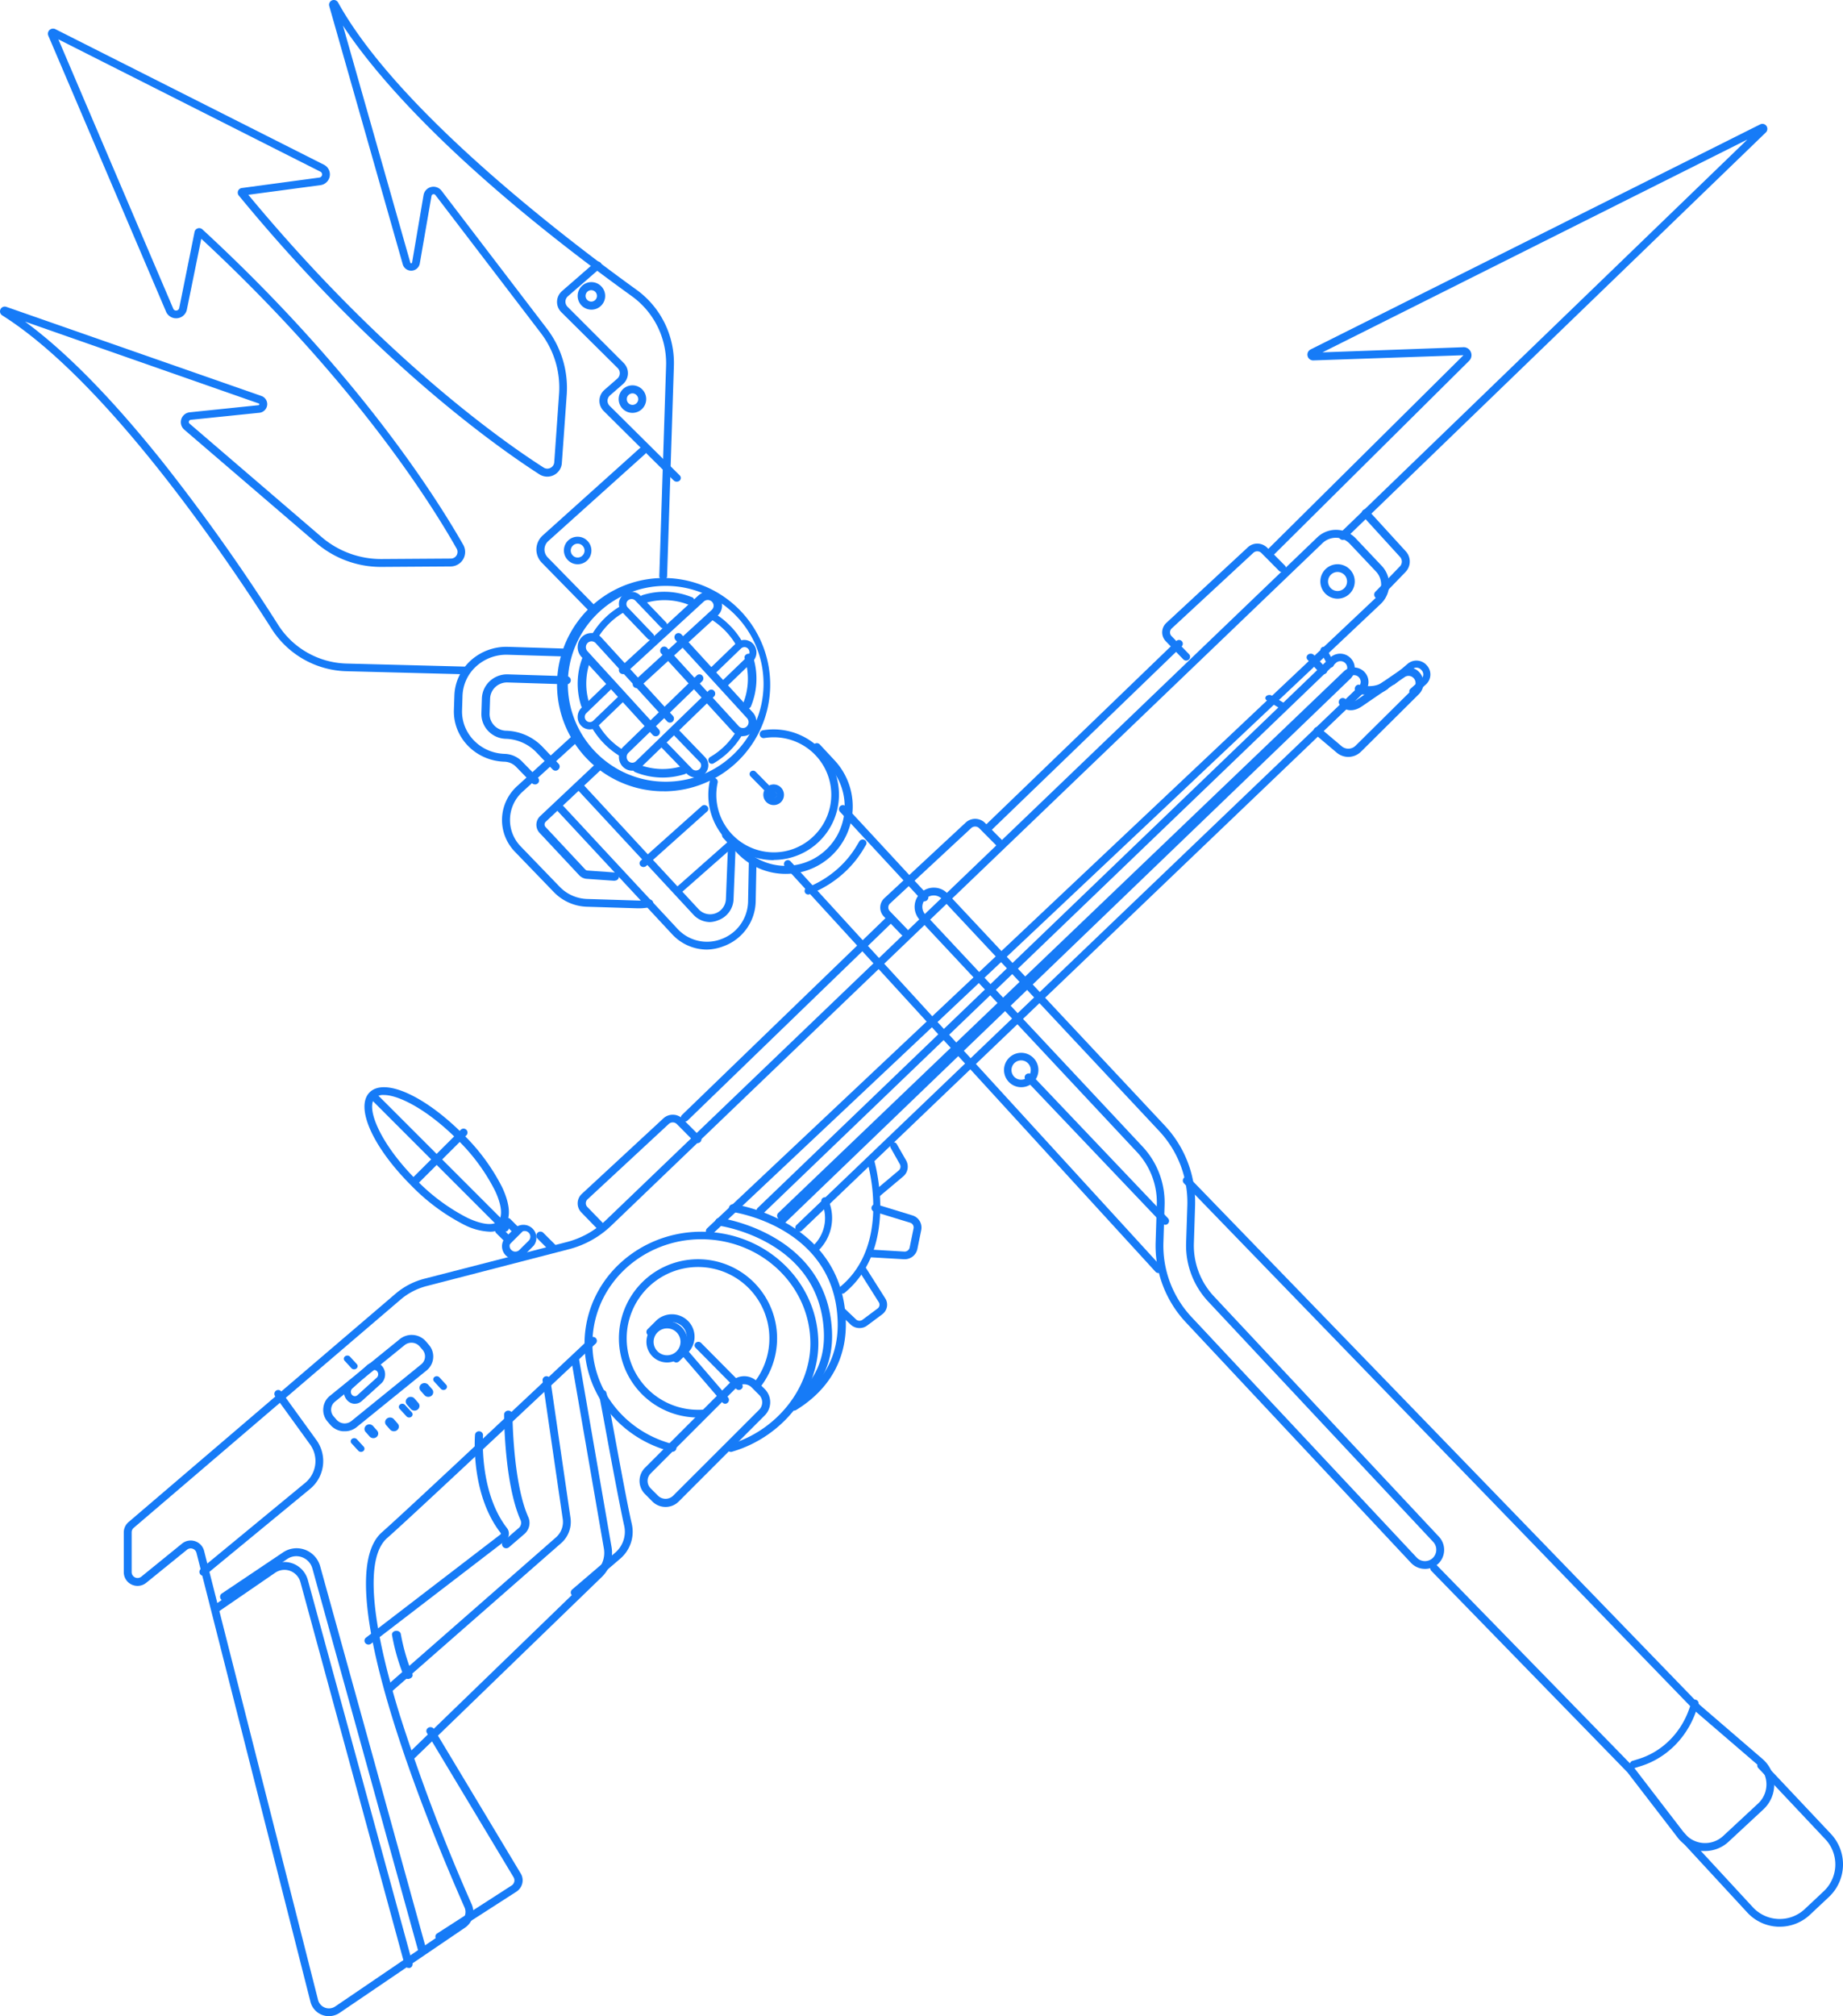 <svg width="268" height="293" fill="none" xmlns="http://www.w3.org/2000/svg"><path d="m67.517 97.989-17.223-.445a13.32 13.32 0 0 1-10.78-6.129C32.822 80.914 15.592 55.454.32 45.83a.69.69 0 0 1-.25-.883.694.694 0 0 1 .857-.35L38.01 57.543c.56.196.909.75.84 1.336a1.266 1.266 0 0 1-1.129 1.106l-9.968 1.024a.32.32 0 0 0-.181.563l19.186 16.467a13.304 13.304 0 0 0 8.748 3.202l10.042-.067a.967.967 0 0 0 .851-1.452c-3.819-6.753-15.046-24.537-37.13-45.023l-2.094 10.288a1.59 1.59 0 0 1-1.353 1.256 1.597 1.597 0 0 1-1.637-.862L7.036 5.209a.739.739 0 0 1 .183-.863.754.754 0 0 1 .884-.083l39.048 19.698a1.577 1.577 0 0 1-.568 2.949l-10.472 1.4c19.22 23.182 36.404 35.456 42.94 39.638a.977.977 0 0 0 .975.056.985.985 0 0 0 .568-.805l.703-9.944a13.057 13.057 0 0 0-2.66-8.864L63.318 28.35a.308.308 0 0 0-.335-.119.294.294 0 0 0-.238.259l-1.702 9.803a1.267 1.267 0 0 1-1.185 1.042 1.27 1.27 0 0 1-1.288-.912L47.877.881a.69.69 0 0 1 .406-.829.7.7 0 0 1 .876.305c8.708 15.758 33.221 34.415 43.354 41.72a13.133 13.133 0 0 1 5.48 11.098l-.987 30.547a.565.565 0 0 1-.568.563.565.565 0 0 1-.567-.563l.987-30.542a12.021 12.021 0 0 0-5.01-10.158c-26.322-18.96-37.504-32.506-41.98-39.305l9.797 34.443a.119.119 0 0 0 .137.095.119.119 0 0 0 .124-.112l1.668-9.804a1.458 1.458 0 0 1 1.095-1.159 1.47 1.47 0 0 1 1.51.529l15.317 20.04a14.176 14.176 0 0 1 2.893 9.624l-.71 9.944a2.104 2.104 0 0 1-1.17 1.731 2.136 2.136 0 0 1-2.097-.116c-6.637-4.277-24.184-16.787-43.683-40.486a.671.671 0 0 1-.129-.699.68.68 0 0 1 .572-.427l11.244-1.514a.464.464 0 0 0 .391-.365.45.45 0 0 0-.22-.484L8.488 5.715l16.73 39.198c.09.16.272.246.453.214a.453.453 0 0 0 .392-.366l2.23-11.064a.683.683 0 0 1 .46-.51.69.69 0 0 1 .674.144C52.024 54.154 63.466 72.348 67.37 79.19a2.09 2.09 0 0 1-.02 2.085 2.125 2.125 0 0 1-1.819 1.045l-10.047.067H55.4a14.433 14.433 0 0 1-9.406-3.478L26.807 62.45a1.433 1.433 0 0 1-.446-1.53 1.45 1.45 0 0 1 1.246-1.003l9.973-1.03a.124.124 0 0 0 .12-.118.118.118 0 0 0-.091-.141L3.644 46.742c6.002 4.407 12.753 11.29 20.105 20.513a282.989 282.989 0 0 1 16.696 23.547c2.15 3.39 5.858 5.5 9.894 5.628l17.19.444c.313 0 .567.252.567.563a.565.565 0 0 1-.568.563l-.01-.011ZM101.202 113a1.857 1.857 0 0 1-1.327-.557l-3.73-3.857a.504.504 0 0 1 .023-.729.546.546 0 0 1 .754.023l3.731 3.857a.766.766 0 0 0 1.066.031.721.721 0 0 0 .032-1.032l-3.73-3.856a.504.504 0 0 1 0-.727.54.54 0 0 1 .756 0l3.73 3.862c.331.339.508.793.492 1.259a1.73 1.73 0 0 1-.577 1.226c-.326.311-.762.49-1.22.5Zm-5.864-6a.578.578 0 0 1-.421-.192l-10.379-11.36a2.092 2.092 0 0 1 .088-2.892 1.962 1.962 0 0 1 2.822.09l10.38 11.359a.61.61 0 0 1 0 .853.574.574 0 0 1-.825-.03l-10.379-11.36a.812.812 0 0 0-1.169-.036.838.838 0 0 0-.257.6.872.872 0 0 0 .223.6l10.372 11.354a.612.612 0 0 1 .114.652.585.585 0 0 1-.54.362h-.03Zm12.695 0h-.071a1.96 1.96 0 0 1-1.392-.648l-10.385-11.35a.61.61 0 0 1-.163-.6.59.59 0 0 1 .445-.425.577.577 0 0 1 .573.21l10.384 11.344a.806.806 0 0 0 .585.27.754.754 0 0 0 .585-.228.866.866 0 0 0 .041-1.199l-10.39-11.351a.61.61 0 0 1 0-.846.578.578 0 0 1 .83 0l10.385 11.351c.366.395.561.925.538 1.469-.031 1.103-.913 1.979-1.989 1.979l.024.024Z" fill="#167BF7"/><path d="M94.572 92.999a.534.534 0 0 1-.386-.165l-3.7-3.862a1.738 1.738 0 0 1 .088-2.497 1.838 1.838 0 0 1 2.555.086l3.7 3.862c.146.13.204.33.152.516a.535.535 0 0 1-.92.19l-3.698-3.866a.763.763 0 0 0-1.037-.01.721.721 0 0 0-.057 1.011l3.7 3.862a.51.51 0 0 1 0 .733.536.536 0 0 1-.397.14ZM85.76 106h-.056a1.72 1.72 0 0 1-1.228-.569 1.805 1.805 0 0 1-.475-1.296 1.85 1.85 0 0 1 .552-1.271l3.86-3.72a.507.507 0 0 1 .732.027.543.543 0 0 1-.026.75l-3.859 3.719a.767.767 0 0 0 .202 1.232.717.717 0 0 0 .794-.126l3.864-3.72a.505.505 0 0 1 .727 0 .537.537 0 0 1 .153.377.537.537 0 0 1-.153.377l-3.864 3.72a1.724 1.724 0 0 1-1.222.5Z" fill="#167BF7"/><path d="M92.604 100a.605.605 0 0 1-.437-.181.577.577 0 0 1 .03-.831l11.334-10.382a.818.818 0 0 0 .011-1.148.865.865 0 0 0-1.173-.063L91.036 97.783a.608.608 0 0 1-.6.163.578.578 0 0 1-.215-1.017l11.328-10.388a2.086 2.086 0 0 1 1.997-.454c.7.207 1.234.765 1.401 1.462a1.974 1.974 0 0 1-.596 1.916L93.017 99.848a.609.609 0 0 1-.413.152Zm-.672 12a1.896 1.896 0 0 1-1.39-.605 2.027 2.027 0 0 1-.54-1.454c.014-.53.234-1.032.61-1.393l10.712-10.39a.556.556 0 0 1 .804.03c.212.236.2.605-.028.825l-10.717 10.39a.832.832 0 0 0-.25.585.833.833 0 0 0 .214.595.783.783 0 0 0 .562.259.723.723 0 0 0 .566-.223l10.559-10.231a.554.554 0 0 1 .799 0 .595.595 0 0 1 0 .83l-10.56 10.232a1.895 1.895 0 0 1-1.341.55Zm13.299-12a.508.508 0 0 1-.377-.165.541.541 0 0 1 .025-.758l3.872-3.734a.766.766 0 0 0 .185-.816.73.73 0 0 0-.661-.486.741.741 0 0 0-.517.203l-3.872 3.734a.509.509 0 0 1-.735 0 .545.545 0 0 1 0-.752l3.871-3.734c.345-.328.8-.505 1.269-.491a1.77 1.77 0 0 1 1.596 1.177c.252.69.075 1.467-.447 1.97l-3.872 3.734a.506.506 0 0 1-.337.118Z" fill="#167BF7"/><path d="M96.365 113a10.63 10.63 0 0 1-3.988-.783.595.595 0 0 1-.366-.469.684.684 0 0 1 .176-.6.47.47 0 0 1 .535-.106 9.61 9.61 0 0 0 6.606.248.465.465 0 0 1 .403.059.618.618 0 0 1 .25.377.718.718 0 0 1-.05.472.548.548 0 0 1-.322.292 10.61 10.61 0 0 1-3.244.51Zm7.132-2.001a.5.5 0 0 1-.482-.391.531.531 0 0 1 .244-.586 10.427 10.427 0 0 0 2.14-1.632 10.698 10.698 0 0 0 1.685-2.146.482.482 0 0 1 .684-.164.539.539 0 0 1 .156.72 11.764 11.764 0 0 1-4.195 4.157.477.477 0 0 1-.232.042ZM108.66 103a.887.887 0 0 1-.205-.027.608.608 0 0 1-.387-.269.46.46 0 0 1-.029-.426 9.61 9.61 0 0 0 .248-6.606c-.091-.283.104-.575.436-.653.331-.078.674.089.765.372.766 2.379.671 4.9-.274 7.232-.075.212-.295.362-.554.377Zm-1.169-9a.525.525 0 0 1-.458-.257 10.452 10.452 0 0 0-1.634-2.136 11.003 11.003 0 0 0-2.143-1.688.495.495 0 0 1-.241-.308.474.474 0 0 1 .064-.378.518.518 0 0 1 .324-.22.545.545 0 0 1 .394.062 11.895 11.895 0 0 1 2.351 1.846 11.178 11.178 0 0 1 1.79 2.344.481.481 0 0 1-.208.666.542.542 0 0 1-.239.069Zm-7.091-6.045a.579.579 0 0 1-.169-.03 9.579 9.579 0 0 0-6.553-.245c-.28.096-.573-.09-.656-.414-.083-.324.076-.665.356-.762 2.36-.753 4.86-.66 7.175.263.291.056.488.376.44.714-.048.338-.323.566-.614.51l.021-.036ZM86.492 93a.477.477 0 0 1-.262-.078.518.518 0 0 1-.218-.324.539.539 0 0 1 .065-.39 11.68 11.68 0 0 1 4.19-4.144.474.474 0 0 1 .377-.043.5.5 0 0 1 .295.25.54.54 0 0 1 .04.395.514.514 0 0 1-.238.31c-.78.441-1.5.988-2.144 1.626a10.935 10.935 0 0 0-1.685 2.134.491.491 0 0 1-.42.264Zm-1.352 10c-.29.008-.55-.155-.625-.395a10.56 10.56 0 0 1 .275-7.263c.121-.268.47-.406.787-.313.319.094.494.385.396.66a9.64 9.64 0 0 0-.25 6.633.466.466 0 0 1-.06.406.619.619 0 0 1-.379.25.632.632 0 0 1-.144.022Zm5.305 6.98a.537.537 0 0 1-.276-.08 11.784 11.784 0 0 1-4.1-4.147.492.492 0 0 1 .196-.687.538.538 0 0 1 .717.188c.432.752.958 1.452 1.565 2.083a10.902 10.902 0 0 0 2.206 1.739.49.49 0 0 1 .226.564.52.52 0 0 1-.508.36l-.026-.02Z" fill="#167BF7"/><path fill-rule="evenodd" clip-rule="evenodd" d="M96.062 114.989h.504V115a15.498 15.498 0 0 0 11.273-26.063 15.496 15.496 0 0 0-26.425 14.111 15.497 15.497 0 0 0 14.648 11.941Zm-13.49-15.498c-.065-7.813 6.182-14.216 13.993-14.345h.471c7.812.129 14.058 6.532 13.994 14.345-.065 7.813-6.416 14.112-14.23 14.112-7.812 0-14.164-6.299-14.228-14.112Z" fill="#167BF7"/><path d="M114.254 127a9.71 9.71 0 0 1-7.111-3.09l-1.985-2.132a.59.59 0 0 1 .027-.831.582.582 0 0 1 .826.026l1.985 2.133a8.54 8.54 0 0 0 12.123.39c3.455-3.26 3.629-8.721.388-12.197l-2.148-2.309a.59.59 0 0 1 .293-.975.582.582 0 0 1 .559.171l2.148 2.308a9.843 9.843 0 0 1 1.839 10.602 9.736 9.736 0 0 1-8.944 5.904Z" fill="#167BF7"/><path d="M112.521 125a9.528 9.528 0 0 1-7.415-3.533 9.467 9.467 0 0 1-1.887-7.976.583.583 0 0 1 1.14.244 8.334 8.334 0 0 0 1.561 6.899 8.38 8.38 0 0 0 6.311 3.229 8.27 8.27 0 0 0 6.002-2.273 8.332 8.332 0 0 0 1.789-9.777 8.38 8.38 0 0 0-8.857-4.557.576.576 0 1 1-.183-1.136 9.525 9.525 0 0 1 9.191 3.777 9.462 9.462 0 0 1 .798 9.88 9.518 9.518 0 0 1-8.467 5.195l.017.028Z" fill="#167BF7"/><path d="M112.477 116a.531.531 0 0 1-.375-.157l-2.963-3.017a.477.477 0 0 1-.117-.478.505.505 0 0 1 .374-.335.53.53 0 0 1 .492.142l2.963 3.017c.199.191.199.5 0 .691a.53.53 0 0 1-.374.137Z" fill="#167BF7"/><path fill-rule="evenodd" clip-rule="evenodd" d="M111.052 115.89a1.5 1.5 0 0 0 1.475 1.11c.369-.003.724-.142.998-.39.297-.276.469-.662.475-1.068a1.522 1.522 0 0 0-.406-1.067 1.499 1.499 0 0 0-2.542 1.415Zm1.054-.47a.431.431 0 1 1 .779.331.431.431 0 0 1-.779-.331Z" fill="#167BF7"/><path d="M92.902 132h-.215l-7.3-.226a7.003 7.003 0 0 1-4.846-2.124l-5.67-5.871c-2.614-2.721-2.471-6.982.319-9.533l7.788-7.093a.594.594 0 0 1 .821.025.552.552 0 0 1-.026.797l-7.794 7.094a5.518 5.518 0 0 0-.26 7.938l5.67 5.871a5.815 5.815 0 0 0 4.062 1.769l7.3.226a6.113 6.113 0 0 0 1.567-.152.58.58 0 0 1 .666.422.562.562 0 0 1-.393.671 7.104 7.104 0 0 1-1.689.186Zm5.634-2a.544.544 0 0 1-.498-.322.488.488 0 0 1 .128-.555l7.905-6.986a.58.58 0 0 1 .783.031.497.497 0 0 1-.033.734l-7.905 6.96a.562.562 0 0 1-.38.138Zm-4.963-4a.573.573 0 0 1-.408-.165.52.52 0 0 1-.165-.378.52.52 0 0 1 .165-.378l8.879-7.934a.573.573 0 0 1 .793.026.515.515 0 0 1 0 .751l-8.878 7.934a.576.576 0 0 1-.386.144Z" fill="#167BF7"/><path d="M89.373 128h-.04l-3.947-.277a1.67 1.67 0 0 1-1.177-.543l-5.746-6.141a1.727 1.727 0 0 1 .077-2.431l7.892-7.433a.587.587 0 0 1 .836 0 .59.59 0 0 1-.03.831l-7.893 7.428a.544.544 0 0 0 0 .767l5.747 6.141a.486.486 0 0 0 .37.171l3.97.283a.59.59 0 0 1-.041 1.18l-.018.024Z" fill="#167BF7"/><path d="M103.22 134a3.315 3.315 0 0 1-2.44-1.126l-16.63-17.925a.57.57 0 0 1-.126-.549.56.56 0 0 1 .406-.385.551.551 0 0 1 .532.163l16.63 17.959a2.275 2.275 0 0 0 2.486.583 2.32 2.32 0 0 0 1.482-2.103l.328-8.332a.56.56 0 0 1 .556-.563.56.56 0 0 1 .556.563l-.328 8.326a3.375 3.375 0 0 1-2.223 3.119c-.39.164-.806.255-1.229.27Zm-22.428-22a.602.602 0 0 1-.436-.182l-2.328-2.448a6.424 6.424 0 0 0-4.481-2.001 3.679 3.679 0 0 1-2.554-1.135 3.578 3.578 0 0 1-.991-2.584l.071-2.159c.072-1.99 1.76-3.549 3.778-3.49l8.57.271c.33.01.589.281.579.606a.593.593 0 0 1-.615.571l-8.576-.27a2.485 2.485 0 0 0-1.766.657 2.416 2.416 0 0 0-.776 1.696l-.072 2.154c-.02.644.22 1.271.667 1.741a2.48 2.48 0 0 0 1.72.765 7.63 7.63 0 0 1 5.318 2.354l2.327 2.448a.582.582 0 0 1-.03.829.596.596 0 0 1-.405.177Z" fill="#167BF7"/><path d="M77.792 113.994a.605.605 0 0 1-.434-.177l-2.316-2.379a2.45 2.45 0 0 0-1.71-.743c-4.18-.137-7.458-3.505-7.328-7.531l.071-2.098c.063-1.936.924-3.767 2.39-5.092a7.746 7.746 0 0 1 5.431-1.97l8.528.263c.328.01.586.273.576.589a.585.585 0 0 1-.612.555l-8.534-.258a6.532 6.532 0 0 0-4.582 1.662 6.054 6.054 0 0 0-2.015 4.296l-.066 2.093c-.11 3.399 2.66 6.241 6.188 6.353a3.681 3.681 0 0 1 2.536 1.104l2.316 2.378c.16.167.203.409.11.617a.596.596 0 0 1-.543.344l-.006-.006ZM102.801 138a6.935 6.935 0 0 1-5.097-2.264L81.16 117.951a.56.56 0 0 1 0-.786.549.549 0 0 1 .785 0l16.543 17.785a5.837 5.837 0 0 0 6.441 1.511 5.986 5.986 0 0 0 2.012-1.254 5.978 5.978 0 0 0 1.842-4.176l.11-5.631c0-.308.248-.558.553-.558.305 0 .553.25.553.558l-.111 5.642a7.092 7.092 0 0 1-4.589 6.439 7.173 7.173 0 0 1-2.499.519ZM98.4 70a.612.612 0 0 1-.433-.176l-10.169-10.08c-.884-.884-.837-2.266.107-3.096l1.857-1.618c.466-.414.49-1.099.054-1.54l-8.194-8.12c-.876-.889-.82-2.267.125-3.092l4.732-4.115A.615.615 0 0 1 86.9 38c.158 0 .31.059.42.163.23.214.23.56 0 .775l-4.732 4.11c-.466.414-.49 1.1-.054 1.54l8.146 8.148c.885.885.837 2.267-.106 3.097l-1.858 1.618c-.226.198-.36.47-.372.759-.009.29.106.57.319.781L98.825 69.07a.531.531 0 0 1 .175.39.531.531 0 0 1-.175.391.618.618 0 0 1-.426.149Z" fill="#167BF7"/><path d="M86.12 89a.601.601 0 0 1-.43-.175l-6.888-7.032a2.752 2.752 0 0 1-.8-2.025c.025-.75.362-1.459.935-1.97l14.071-12.645a.608.608 0 0 1 .574-.129.575.575 0 0 1 .403.412.55.55 0 0 1-.17.54L79.742 78.62a1.66 1.66 0 0 0-.564 1.184c-.015.451.158.889.481 1.217l6.889 7.032a.545.545 0 0 1 .108.608.59.59 0 0 1-.537.339Z" fill="#167BF7"/><path fill-rule="evenodd" clip-rule="evenodd" d="M83.936 82h.065a1.981 1.981 0 0 0 1.835-1.2 1.999 1.999 0 0 0-.383-2.166 1.948 1.948 0 0 0-1.388-.632 1.981 1.981 0 0 0-1.889 1.168 2 2 0 0 0 .373 2.198c.358.39.859.619 1.387.632Zm-.619-2.719a.988.988 0 0 1 .684-.269h.03a.989.989 0 0 1 .698.32.998.998 0 0 1-.044 1.418.988.988 0 0 1-1.413-.045.998.998 0 0 1 .045-1.424Zm.746-35.785A1.997 1.997 0 0 0 85.996 45a1.99 1.99 0 0 0 1.84-1.2 1.997 1.997 0 0 0-.382-2.166 1.993 1.993 0 0 0-2.417-.388c-.8.44-1.2 1.365-.974 2.25Zm1.348-1.1a.807.807 0 0 1 .585-.223.83.83 0 0 1 .585.258.84.84 0 0 1-.035 1.173.827.827 0 0 1-1.17-.035.831.831 0 0 1 .035-1.173ZM91.935 60H92a2 2 0 1 0-.065 0Zm-.522-2.605a.816.816 0 0 1 .587-.229h-.006c.228.01.442.111.592.282.146.16.226.37.223.587a.833.833 0 0 1-1.438.544.822.822 0 0 1-.222-.597.804.804 0 0 1 .264-.587Z" fill="#167BF7"/><path d="M168.442 185a.563.563 0 0 1-.416-.181l-53.874-58.865a.57.57 0 0 1 .028-.805.556.556 0 0 1 .791.034l53.863 58.865a.57.57 0 0 1 0 .805.584.584 0 0 1-.392.147Zm79.504 84h-.412a5.011 5.011 0 0 1-3.559-1.926l-7.324-9.514-28.513-29.27a.566.566 0 0 1 .273-.944.576.576 0 0 1 .551.156l28.61 29.327 7.313 9.514a3.869 3.869 0 0 0 5.693.47l5.07-4.709a3.792 3.792 0 0 0 1.219-2.857 3.799 3.799 0 0 0-1.328-2.809l-9.155-7.87-74.215-76.599a.564.564 0 0 1 0-.804.576.576 0 0 1 .807 0l74.209 76.616 9.104 7.836a4.924 4.924 0 0 1 1.71 3.632 4.924 4.924 0 0 1-1.567 3.694l-5.07 4.708a5.02 5.02 0 0 1-3.416 1.349ZM134.457 131a.558.558 0 0 1-.414-.181l-11.875-12.822a.59.59 0 0 1 0-.828.558.558 0 0 1 .8 0l11.875 12.823c.157.168.2.416.112.63a.57.57 0 0 1-.52.355l.022.023Z" fill="#167BF7"/><path d="M237.601 256.995c-.289.042-.555-.171-.596-.478-.04-.307.161-.591.449-.634l.904-.283c3.32-1.054 5.993-3.688 7.234-7.13l.397-1.111c.103-.287.404-.432.674-.323.27.109.405.43.303.717l-.397 1.112c-1.364 3.756-4.286 6.629-7.913 7.779l-.909.284a.472.472 0 0 1-.146.067ZM117.552 130a.542.542 0 0 1-.539-.407.51.51 0 0 1 .309-.583l.455-.197c2.921-1.258 5.333-3.374 6.876-6.032l.313-.518a.572.572 0 0 1 .755-.194.506.506 0 0 1 .206.712l-.308.519c-1.667 2.839-4.259 5.095-7.391 6.436l-.456.197a.575.575 0 0 1-.22.067Zm141.251 150h-.236a6.404 6.404 0 0 1-4.494-2.071l-9.969-10.792a.563.563 0 0 1 .809-.765l9.969 10.792a5.327 5.327 0 0 0 3.724 1.712c1.42.05 2.8-.469 3.836-1.442l2.753-2.583a5.344 5.344 0 0 0 .23-7.568l-9.768-10.364a.563.563 0 0 1 .815-.771l9.767 10.359a6.482 6.482 0 0 1-.275 9.16l-2.752 2.583a6.411 6.411 0 0 1-4.409 1.75Z" fill="#167BF7"/><path fill-rule="evenodd" clip-rule="evenodd" d="M205.177 227.122a2.779 2.779 0 0 0 2.03.877 2.771 2.771 0 0 0 1.905-.719 2.795 2.795 0 0 0 .124-3.963l-32.709-34.92a10.77 10.77 0 0 1-2.917-7.739l.17-5.339a16.287 16.287 0 0 0-4.409-11.748l-31.556-33.692a2.733 2.733 0 0 0-1.939-.877 2.78 2.78 0 0 0-2.629 1.635 2.791 2.791 0 0 0 .509 3.058l31.545 33.698a10.73 10.73 0 0 1 2.916 7.733l-.169 5.345a16.281 16.281 0 0 0 4.421 11.73l32.708 34.921Zm-70.919-95.992a1.651 1.651 0 0 1 1.517-.996h.079c.43.017.837.205 1.13.521l31.556 33.692a15.171 15.171 0 0 1 4.115 10.921l-.175 5.344a11.9 11.9 0 0 0 3.222 8.549l32.709 34.921a1.666 1.666 0 0 1-.074 2.343 1.65 1.65 0 0 1-2.335-.079l-32.708-34.92a15.174 15.174 0 0 1-4.115-10.921l.169-5.339a11.897 11.897 0 0 0-3.222-8.555l-31.555-33.692a1.654 1.654 0 0 1-.313-1.789Z" fill="#167BF7"/><path d="M169.418 177.983a.587.587 0 0 1-.422-.182l-19.865-20.871a.563.563 0 0 1 .05-.774.584.584 0 0 1 .788-.006l19.871 20.887c.16.166.205.409.113.619a.58.58 0 0 1-.535.344v-.017Z" fill="#167BF7"/><path fill-rule="evenodd" clip-rule="evenodd" d="M146.077 156.114a2.496 2.496 0 0 0 2.407 1.886h.011a2.496 2.496 0 0 0 1.82-4.213 2.493 2.493 0 0 0-3.018-.479 2.5 2.5 0 0 0-1.22 2.806Zm1.036-.89a1.404 1.404 0 0 1 1.371-1.123h-.005a1.406 1.406 0 0 1 1.157 2.209 1.4 1.4 0 0 1-1.703.485 1.404 1.404 0 0 1-.82-1.571Z" fill="#167BF7"/><path d="M47.838 293a2.759 2.759 0 0 1-2.693-2.085l-16.573-65.243a.853.853 0 0 0-.57-.606.848.848 0 0 0-.813.153l-5.927 4.805a2.007 2.007 0 0 1-2.12.256A1.987 1.987 0 0 1 18 228.483v-5.774a1.98 1.98 0 0 1 .695-1.513l38.827-33.19a10.501 10.501 0 0 1 4.173-2.17l20.74-5.338a12.804 12.804 0 0 0 5.63-3.138l103.49-99.272A3.938 3.938 0 0 1 194.37 77a3.937 3.937 0 0 1 2.759 1.223l3.808 4.028a3.902 3.902 0 0 1-.153 5.507c-13.539 12.771-60.553 57.129-97.165 91.561a.572.572 0 0 1-.808 0 .564.564 0 0 1 0-.799c36.612-34.431 83.626-78.79 97.164-91.56a2.766 2.766 0 0 0 .114-3.904l-3.814-4.034a2.798 2.798 0 0 0-3.957-.097L88.857 178.147a13.89 13.89 0 0 1-6.138 3.4l-20.734 5.365a9.474 9.474 0 0 0-3.718 1.938L19.44 222.041a.864.864 0 0 0-.296.651v5.774c0 .331.19.633.492.775a.864.864 0 0 0 .915-.112l5.92-4.805a2.012 2.012 0 0 1 1.893-.346 1.998 1.998 0 0 1 1.313 1.4l16.572 65.259c.13.517.506.938 1.007 1.127a1.64 1.64 0 0 0 1.504-.181l18.218-12.385c.65-.443.888-1.284.57-2-4.857-10.998-20.086-47.429-12.008-54.523 2.187-1.915 12.377-11.411 30.294-28.233a.57.57 0 0 1 .944.284.565.565 0 0 1-.164.543c-17.928 16.828-28.125 26.335-30.322 28.256-3.137 2.759-2.5 11.677 1.862 25.78a274.151 274.151 0 0 0 10.435 27.44 2.745 2.745 0 0 1-.973 3.399l-18.236 12.38a2.79 2.79 0 0 1-1.542.476Z" fill="#167BF7"/><path d="M186.403 103a.67.67 0 0 1-.375-.103l-1.785-1.092c-.177-.097-.268-.26-.237-.422.031-.163.18-.3.386-.356a.753.753 0 0 1 .601.087l1.784 1.092c.198.119.273.318.189.497-.085.179-.31.298-.563.297Zm9.662 7a2.626 2.626 0 0 1-1.696-.627l-3.133-2.647a.606.606 0 0 1-.23-.566.593.593 0 0 1 .374-.477c.2-.075.424-.03.583.118l3.133 2.646a1.496 1.496 0 0 0 2.025-.078l8.408-8.321c.205-.202.32-.483.317-.777a1.03 1.03 0 0 0-.329-.764.984.984 0 0 0-1.258-.108l-6.186 4.235c-1.252.861-2.486.759-3.3-.268a.613.613 0 0 1 .116-.792.563.563 0 0 1 .773.039c.427.532 1.021.544 1.777 0l6.18-4.235a2.12 2.12 0 0 1 2.689.227c.434.426.684 1.016.692 1.636a2.282 2.282 0 0 1-.675 1.643l-8.407 8.345a2.65 2.65 0 0 1-1.853.771Zm-3.668-12a.643.643 0 0 1-.467-.193l-1.766-1.904a.49.49 0 0 1-.13-.544.596.596 0 0 1 .485-.353.643.643 0 0 1 .579.216l1.767 1.904a.495.495 0 0 1-.085.75.617.617 0 0 1-.383.124Zm-19.904-2a.596.596 0 0 1-.426-.179l-2.538-2.626a1.86 1.86 0 0 1 .076-2.672l11.826-10.964A2.028 2.028 0 0 1 182.86 79a2.05 2.05 0 0 1 1.406.593l2.573 2.593a.544.544 0 0 1-.02.79.603.603 0 0 1-.826-.02l-2.573-2.592a.832.832 0 0 0-.583-.246.85.85 0 0 0-.584.223l-11.861 10.982a.776.776 0 0 0-.035 1.117l2.544 2.627a.542.542 0 0 1-.035.788.596.596 0 0 1-.373.145Zm-41.001 40a.595.595 0 0 1-.431-.179l-2.533-2.626a1.863 1.863 0 0 1 .076-2.672l11.804-10.964a2.039 2.039 0 0 1 1.386-.559h.041c.532.01 1.037.223 1.404.592l2.568 2.593a.549.549 0 0 1 .174.559.574.574 0 0 1-.439.403.598.598 0 0 1-.574-.19l-2.574-2.593a.827.827 0 0 0-.582-.246.853.853 0 0 0-.582.223L129.425 131.3a.776.776 0 0 0-.029 1.118l2.533 2.626c.157.163.199.4.107.603a.581.581 0 0 1-.532.336l-.012.017Zm-43.984 43a.596.596 0 0 1-.426-.179l-2.543-2.622a1.877 1.877 0 0 1 .052-2.683l11.841-10.957a2.003 2.003 0 0 1 1.429-.559 1.974 1.974 0 0 1 1.4.593l2.578 2.588a.543.543 0 0 1 .137.544.574.574 0 0 1-.423.386.6.6 0 0 1-.56-.159l-2.572-2.593a.863.863 0 0 0-.583-.246.892.892 0 0 0-.584.223l-11.829 10.968a.776.776 0 0 0 0 1.118l2.543 2.622a.545.545 0 0 1-.035.794.598.598 0 0 1-.425.162Zm-57.943 50a.559.559 0 0 1-.437-.208.562.562 0 0 1 .078-.792l15.178-12.508a4.106 4.106 0 0 0 .706-5.571l-5.087-7.026a.565.565 0 0 1 .54-.888c.148.023.28.104.367.225l5.088 7.026a5.232 5.232 0 0 1-.902 7.116l-15.178 12.497a.562.562 0 0 1-.353.129Zm76.809-18.006a.582.582 0 0 1-.666-.471.564.564 0 0 1 .492-.637c6.748-2.004 11.642-8.161 11.642-14.64-.001-7.855-6.281-14.407-14.467-15.091-8.185-.684-15.56 4.726-16.986 12.462-1.426 7.736 3.57 15.231 11.506 17.264a.57.57 0 0 1 .442.387.537.537 0 0 1-.153.554.598.598 0 0 1-.585.127c-8.512-2.181-13.869-10.221-12.339-18.518 1.53-8.298 9.44-14.101 18.219-13.369 8.78.733 15.518 7.759 15.521 16.184 0 6.949-5.213 13.555-12.458 15.698a.614.614 0 0 1-.168.05ZM59.573 256a.555.555 0 0 1-.408-.176.574.574 0 0 1 0-.806l27.572-26.678a3.726 3.726 0 0 0 1.072-3.326l-4.731-27.342a.582.582 0 0 1 .197-.54.559.559 0 0 1 .559-.096c.19.071.327.24.361.443l4.731 27.336a4.883 4.883 0 0 1-1.402 4.348l-27.571 26.678a.554.554 0 0 1-.38.159Z" fill="#167BF7"/><path d="M56.566 246a.563.563 0 0 1-.428-.193.57.57 0 0 1 .056-.8l24.656-21.591a2.967 2.967 0 0 0 .98-2.672l-2.929-20.089a.575.575 0 0 1 .211-.532.565.565 0 0 1 .563-.082.572.572 0 0 1 .353.45l2.929 20.089a4.097 4.097 0 0 1-1.386 3.703l-24.656 21.592a.563.563 0 0 1-.35.125Z" fill="#167BF7"/><path d="M53.593 239a.582.582 0 0 1-.56-.378.556.556 0 0 1 .193-.635l19.534-14.981a.167.167 0 0 0 .035-.238c-4.357-5.601-3.751-13.895-3.722-14.246a.56.56 0 0 1 .203-.387.59.59 0 0 1 .426-.133.585.585 0 0 1 .399.197c.1.115.15.264.137.414 0 .079-.583 8.22 3.496 13.471.434.568.326 1.37-.245 1.81l-19.535 14.981a.595.595 0 0 1-.361.125Zm29.977-7a.569.569 0 0 1-.364-1.008l6.25-5.348a3.993 3.993 0 0 0 1.3-3.953c-.567-2.546-1.738-8.759-2.573-13.293-.494-2.7-.966-5.251-1.063-5.616a.57.57 0 0 1 .892-.649c.205.171.205.171 1.29 6.06.835 4.522 1.977 10.719 2.563 13.242a5.132 5.132 0 0 1-1.665 5.074l-6.25 5.354a.566.566 0 0 1-.38.137Z" fill="#167BF7"/><path d="M73.608 225a.61.61 0 0 1-.567-.373.565.565 0 0 1 .159-.64l2.168-1.873a1 1 0 0 0 .323-1.216c-2.333-5.238-2.388-14.909-2.388-15.316 0-.321.273-.582.61-.582.336 0 .609.261.609.582 0 .099.054 9.834 2.29 14.868.404.893.141 1.935-.645 2.554l-2.145 1.845a.628.628 0 0 1-.414.151ZM59.36 244c-.27.001-.511-.137-.606-.346a29.568 29.568 0 0 1-1.748-6.047c-.05-.291.196-.56.549-.602.352-.041.678.162.728.453a29.257 29.257 0 0 0 1.677 5.802c.122.273-.044.577-.374.681a.686.686 0 0 1-.226.059Zm4.543 38a.592.592 0 0 1-.565-.392.542.542 0 0 1 .227-.625l10.814-6.96a.884.884 0 0 0 .303-1.207L62.079 251.84a.532.532 0 0 1 .002-.561.605.605 0 0 1 .516-.279c.213 0 .41.108.516.281l12.603 20.977c.56.919.27 2.089-.666 2.681l-10.832 6.96a.624.624 0 0 1-.315.101Z" fill="#167BF7"/><path fill-rule="evenodd" clip-rule="evenodd" d="M67.503 177.993a8.989 8.989 0 0 0 3.676 1.003 2.793 2.793 0 0 0 2.074-.758c1.077-1.076.988-3.115-.256-5.745a29.355 29.355 0 0 0-5.745-7.746c-5.56-5.555-11.366-8.135-13.502-6.001-2.136 2.134.424 7.918 6 13.49a29.402 29.402 0 0 0 7.753 5.757Zm-12.972-18.439a1.747 1.747 0 0 1 1.277-.423c2.23 0 6.425 2.201 10.636 6.419a28.085 28.085 0 0 1 5.521 7.455c.998 2.09 1.16 3.762.48 4.458-.68.697-2.354.518-4.462-.473a28.263 28.263 0 0 1-7.446-5.523c-5.281-5.276-7.406-10.514-6.006-11.913Zm18.614 22.284a1.894 1.894 0 0 0 1.75 1.162 1.905 1.905 0 0 0 1.315-.57l1.384-1.384a1.875 1.875 0 0 0-.147-2.495 1.895 1.895 0 0 0-2.505-.147l-1.39 1.379a1.881 1.881 0 0 0-.407 2.055Zm2.55-2.699a.827.827 0 0 1 .589-.243.827.827 0 0 1 .589 1.415l-1.39 1.379a.835.835 0 0 1-1.136-.042.827.827 0 0 1-.036-1.131l1.384-1.378Z" fill="#167BF7"/><path d="m73.95 181-1.787-1.787a.56.56 0 1 1 .795-.79l.992.992.465-.465-.992-.992a.559.559 0 0 1 0-.795.56.56 0 0 1 .79 0L76 178.95 73.95 181Z" fill="#167BF7"/><path d="M73.44 179a.563.563 0 0 1-.4-.163l-18.874-18.875a.56.56 0 0 1 0-.798.56.56 0 0 1 .793 0l18.875 18.874a.563.563 0 0 1-.394.962Z" fill="#167BF7"/><path d="M60.566 172a.57.57 0 0 1-.4-.183.57.57 0 0 1 0-.804l6.856-6.844a.572.572 0 0 1 .812.804l-6.857 6.844a.57.57 0 0 1-.41.183Zm19.831 10a.598.598 0 0 1-.425-.18l-1.798-1.798a.6.6 0 1 1 .851-.845l1.798 1.798a.601.601 0 0 1-.426 1.025Z" fill="#167BF7"/><path fill-rule="evenodd" clip-rule="evenodd" d="M192.194 85.465A2.499 2.499 0 0 0 197 84.5a2.5 2.5 0 1 0-4.806.965Zm1.032-1.495a1.382 1.382 0 1 1 2.548 1.072 1.382 1.382 0 0 1-2.548-1.072Z" fill="#167BF7"/><path d="M99.565 163a.56.56 0 0 1-.403-.173.554.554 0 0 1 0-.784l29.885-28.885a.56.56 0 1 1 .783.801l-29.846 28.885a.59.59 0 0 1-.42.156Zm43.996-42a.563.563 0 0 1-.4-.171.55.55 0 0 1 0-.778l27.898-26.896a.557.557 0 0 1 .785.014.55.55 0 0 1-.014.78l-27.864 26.891a.556.556 0 0 1-.405.16Zm41.008-40.003a.571.571 0 0 1-.405-.972l28.648-28.403-21.835.756a.836.836 0 0 1-.832-.634.846.846 0 0 1 .432-.958l65.388-32.713a.717.717 0 0 1 .905.237.733.733 0 0 1-.089.94l-61.148 59.052a.561.561 0 0 1-.799-.017.575.575 0 0 1 .017-.807l59.239-57.199-61.779 30.928 20.445-.745c.486-.037.94.245 1.126.7.189.434.09.943-.248 1.273l-28.648 28.432a.56.56 0 0 1-.417.13Z" fill="#167BF7"/><path d="M200.403 87a.574.574 0 0 1-.405-.17.597.597 0 0 1 0-.83l3.581-3.704a1.003 1.003 0 0 0 0-1.366l-5.45-5.97a.597.597 0 0 1 .055-.802.572.572 0 0 1 .79 0l5.455 5.971a2.188 2.188 0 0 1-.04 2.991l-3.581 3.703a.575.575 0 0 1-.405.177Zm-86.776 91a.575.575 0 0 1-.411-.177.571.571 0 0 1 0-.806l82.389-79.245a.972.972 0 0 0 .304-.689.973.973 0 0 0-.275-.7.948.948 0 0 0-.686-.297.96.96 0 0 0-.703.274l-83.31 80.034a.572.572 0 0 1-.788-.823l83.321-80.04a2.126 2.126 0 0 1 2.943 3.064l-82.384 79.245a.573.573 0 0 1-.4.16Z" fill="#167BF7"/><path d="M116.204 179a.57.57 0 0 1-.519-.365.564.564 0 0 1 .143-.616l81.735-78.227a.976.976 0 0 0 .302-.686c0-.257-.098-.504-.274-.692a.96.96 0 0 0-.689-.295.985.985 0 0 0-.696.272l-82.231 78.686a.567.567 0 0 1-.809 0 .564.564 0 0 1 0-.799l82.248-78.71a2.08 2.08 0 0 1 1.51-.566 2.12 2.12 0 0 1 1.929 1.338 2.101 2.101 0 0 1-.498 2.286l-81.757 78.215a.572.572 0 0 1-.394.159Zm77.324-82a.464.464 0 0 1-.402-.253l-1.054-1.922c-.139-.253-.071-.586.151-.743.222-.158.514-.08.653.172l1.054 1.927c.136.252.068.581-.151.738a.402.402 0 0 1-.251.08Z" fill="#167BF7"/><path d="M199.084 100.998a5.556 5.556 0 0 1-1.684-.254.577.577 0 0 1-.333-.308.71.71 0 0 1-.043-.485c.09-.334.4-.524.696-.425 0 0 1.981.634 3.406-.42.259-.194.608-.114.78.178.172.293.102.688-.157.883a4.373 4.373 0 0 1-2.665.831Zm6.365.002a.518.518 0 0 1-.518-.537.514.514 0 0 1 .17-.36l1.56-1.412a.903.903 0 0 0 .047-1.304l-.067-.072a.928.928 0 0 0-1.275-.062l-2.517 2.154a.524.524 0 0 1-.722-.061.513.513 0 0 1 .04-.717l2.518-2.154a1.98 1.98 0 0 1 2.71.129l.067.072c.362.38.555.888.537 1.41a1.95 1.95 0 0 1-.635 1.368l-1.561 1.412a.524.524 0 0 1-.354.134Zm-89.474 103a.59.59 0 0 1-.555-.364.535.535 0 0 1 .17-.616c2.959-2.396 4.397-5.604 4.208-9.537-.639-13.308-15.139-15.347-15.281-15.364a.594.594 0 0 1-.472-.343.536.536 0 0 1 .08-.558.616.616 0 0 1 .552-.213c.16 0 15.624 2.2 16.305 16.422.207 4.295-1.35 7.799-4.628 10.434a.615.615 0 0 1-.379.139Z" fill="#167BF7"/><path d="M115.476 205a.595.595 0 0 1-.497-.26.55.55 0 0 1 .171-.78c4.658-2.882 6.895-6.995 6.647-12.234-.633-13.5-15.134-15.573-15.282-15.59a.594.594 0 0 1-.471-.351.548.548 0 0 1 .083-.565.608.608 0 0 1 .554-.214c.153 0 15.619 2.232 16.3 16.658.266 5.589-2.22 10.172-7.186 13.234a.654.654 0 0 1-.319.102Z" fill="#167BF7"/><path d="M118.519 182a.515.515 0 0 1-.366-.88 5.52 5.52 0 0 0 1.336-6.362.516.516 0 1 1 .913-.484 6.587 6.587 0 0 1-1.517 7.577.516.516 0 0 1-.366.149Zm3.99 6a.494.494 0 0 1-.407-.226.608.608 0 0 1 .102-.792c7.532-6.222 3.928-18.1 3.888-18.213a.614.614 0 0 1 .087-.569.48.48 0 0 1 .491-.188.535.535 0 0 1 .384.389c.04.125 3.893 12.783-4.245 19.492a.477.477 0 0 1-.3.107Z" fill="#167BF7"/><path d="M131.559 183h-.119l-4.907-.285a.562.562 0 0 1-.343-.979.574.574 0 0 1 .41-.14l4.908.291a.745.745 0 0 0 .769-.587l.565-2.768a.726.726 0 0 0-.503-.844l-5.235-1.6a.558.558 0 0 1-.357-.694.567.567 0 0 1 .69-.374l5.247 1.611a1.844 1.844 0 0 1 1.277 2.136l-.565 2.768a1.879 1.879 0 0 1-1.837 1.465Zm-6.584 10a1.85 1.85 0 0 1-1.275-.502l-1.538-1.467a.524.524 0 0 1 0-.757.561.561 0 0 1 .775 0l1.538 1.467a.741.741 0 0 0 .939.059l2.197-1.638a.68.68 0 0 0 .176-.917l-2.79-4.412a.518.518 0 0 1-.033-.546.55.55 0 0 1 .479-.287.552.552 0 0 1 .487.273l2.796 4.411c.496.77.302 1.78-.445 2.326l-2.197 1.638c-.319.233-.71.357-1.109.352Zm2.543-19.001a.511.511 0 0 1-.403-.2.56.56 0 0 1 .078-.762l3.501-2.941a.737.737 0 0 0 .155-.914l-1.325-2.351a.561.561 0 0 1-.015-.554.51.51 0 0 1 .457-.277.515.515 0 0 1 .45.29l1.351 2.352c.425.766.255 1.744-.402 2.303l-3.497 2.94a.498.498 0 0 1-.35.114Z" fill="#167BF7"/><path fill-rule="evenodd" clip-rule="evenodd" d="M94.871 218.211a2.692 2.692 0 0 0 1.912.789 2.682 2.682 0 0 0 1.912-.789l12.515-12.522a2.702 2.702 0 0 0 0-3.818l-1.081-1.081a2.702 2.702 0 0 0-3.818 0L93.79 213.306a2.7 2.7 0 0 0 0 3.817l1.081 1.088Zm12.265-16.597a1.52 1.52 0 0 1 1.081-.444c.41.002.801.169 1.087.462l1.082 1.081c.597.6.597 1.569 0 2.169L97.87 217.381a1.573 1.573 0 0 1-2.169 0l-1.081-1.082a1.53 1.53 0 0 1 0-2.169l12.516-12.516Z" fill="#167BF7"/><path d="M105.455 204a.537.537 0 0 1-.407-.19l-5.911-6.876a.575.575 0 0 1 .046-.793.533.533 0 0 1 .768.048l5.911 6.876a.571.571 0 0 1-.049.795.53.53 0 0 1-.358.14Zm1.993-2a.565.565 0 0 1-.403-.167l-5.921-5.983a.5.5 0 0 1 .052-.71.577.577 0 0 1 .755.001l5.921 5.973a.5.5 0 0 1-.027.735.57.57 0 0 1-.377.151Z" fill="#167BF7"/><path fill-rule="evenodd" clip-rule="evenodd" d="M94 195a3 3 0 1 0 6 0 3 3 0 0 0-6 0Zm1.194-.742A1.954 1.954 0 0 1 97 193.051 1.946 1.946 0 0 1 98.955 195a1.956 1.956 0 0 1-3.335 1.389 1.955 1.955 0 0 1-.426-2.131Z" fill="#167BF7"/><path d="M98.358 198a.568.568 0 0 1-.402-.981l1.343-1.312a2.123 2.123 0 0 0 .444-2.088 2.156 2.156 0 0 0-3.64-.764l-1.149 1.141a.576.576 0 0 1-.78-.018.569.569 0 0 1-.04-.775l1.147-1.14a3.305 3.305 0 0 1 4.65-.206 3.256 3.256 0 0 1 .206 4.62l-1.372 1.346a.575.575 0 0 1-.407.177Z" fill="#167BF7"/><path d="M101.505 206a11.5 11.5 0 1 1 8.923-4.251.561.561 0 0 1-.978-.141.559.559 0 0 1 .11-.565 10.375 10.375 0 1 0-8.055 3.837c.297 0 .6 0 .897-.039a.56.56 0 0 1 .477.921.564.564 0 0 1-.382.199c-.331.028-.661.039-.992.039Z" fill="#167BF7"/><path fill-rule="evenodd" clip-rule="evenodd" d="M49.87 208h.246a2.716 2.716 0 0 0 1.758-.611l10.154-8.225a2.592 2.592 0 0 0 .345-3.713l-.428-.502a2.729 2.729 0 0 0-1.836-.938 2.76 2.76 0 0 0-1.98.601l-10.153 8.237a2.574 2.574 0 0 0-.961 1.785 2.58 2.58 0 0 0 .586 1.928l.428.502a2.739 2.739 0 0 0 1.84.936Zm8.98-12.527c.276-.221.622-.342.98-.342h.005c.457-.001.891.195 1.184.536l.434.502c.539.636.45 1.576-.2 2.105l-10.152 8.237a1.565 1.565 0 0 1-2.163-.188l-.434-.502a1.49 1.49 0 0 1-.346-1.095c.034-.396.23-.762.545-1.016l10.147-8.237Z" fill="#167BF7"/><path fill-rule="evenodd" clip-rule="evenodd" d="M51.46 204h.148c.371.002.732-.141 1.015-.402l2.806-2.539c.673-.615.764-1.704.203-2.44-.566-.73-1.57-.828-2.248-.22l-2.812 2.522c-.675.612-.766 1.701-.203 2.435.267.368.662.601 1.091.644Zm2.584-4.758a.552.552 0 0 1 .37-.144h.056a.576.576 0 0 1 .396.226.67.67 0 0 1-.076.881l-2.817 2.55a.544.544 0 0 1-.572.106.62.62 0 0 1-.37-.485.66.66 0 0 1 .201-.59l2.812-2.544Z" fill="#167BF7"/><path d="M51.493 199a.532.532 0 0 1-.392-.167l-.983-1.073a.435.435 0 0 1 .066-.653.545.545 0 0 1 .718.06l.983 1.074a.433.433 0 0 1-.081.657.54.54 0 0 1-.31.102Zm12.997 3a.53.53 0 0 1-.39-.167l-.982-1.073a.436.436 0 0 1 .066-.653.544.544 0 0 1 .717.06l.981 1.074a.43.43 0 0 1 .07.493.514.514 0 0 1-.461.266Zm-4.993 4a.523.523 0 0 1-.387-.165l-.969-1.06a.427.427 0 0 1-.114-.464.493.493 0 0 1 .4-.306.526.526 0 0 1 .483.185l.974 1.06a.432.432 0 0 1 .114.335.447.447 0 0 1-.18.31.535.535 0 0 1-.321.105Zm-7.005 5a.529.529 0 0 1-.386-.167l-.988-1.073a.431.431 0 0 1-.086-.457.5.5 0 0 1 .392-.296.539.539 0 0 1 .478.16l.983 1.074a.434.434 0 0 1-.067.648.537.537 0 0 1-.326.111Zm1.798-2a.727.727 0 0 1-.545-.241l-.546-.623a.645.645 0 0 1-.161-.681.7.7 0 0 1 .565-.448.73.73 0 0 1 .68.271l.553.623a.646.646 0 0 1-.092.945.735.735 0 0 1-.454.154Zm2.988-1a.74.74 0 0 1-.556-.246l-.555-.634a.658.658 0 0 1 .094-.962.751.751 0 0 1 1.017.088l.555.635a.657.657 0 0 1-.094.962.747.747 0 0 1-.461.157Zm3-3a.74.74 0 0 1-.556-.246l-.555-.634a.658.658 0 0 1 .094-.962.751.751 0 0 1 1.017.088l.555.635c.18.204.218.487.099.727a.727.727 0 0 1-.654.392Zm2.005-2a.738.738 0 0 1-.555-.246l-.561-.634a.659.659 0 0 1 .093-.962.75.75 0 0 1 1.016.088l.554.635a.66.66 0 0 1-.086.962.745.745 0 0 1-.461.157Zm-2.872 82.988a.563.563 0 0 1-.563-.423l-15.161-55.637a2.432 2.432 0 0 0-1.486-1.633 2.38 2.38 0 0 0-2.175.261l-8.149 5.591a.557.557 0 0 1-.783-.154.577.577 0 0 1 .152-.789l8.144-5.591a3.49 3.49 0 0 1 3.207-.388 3.565 3.565 0 0 1 2.177 2.423l15.206 55.643a.58.58 0 0 1-.054.435.567.567 0 0 1-.34.268.428.428 0 0 1-.175-.006Z" fill="#167BF7"/><path d="M61.4 283.998a.57.57 0 0 1-.567-.419L45.43 227.957a2.434 2.434 0 0 0-1.498-1.646 2.368 2.368 0 0 0-2.192.27l-8.868 5.958a.564.564 0 0 1-.778-.168.578.578 0 0 1 .154-.79l8.873-5.952a3.53 3.53 0 0 1 3.238-.409 3.582 3.582 0 0 1 2.207 2.427l15.414 55.628c.04.147.02.304-.054.436a.568.568 0 0 1-.344.269c-.059.018-.12.024-.181.018Z" fill="#167BF7"/></svg>